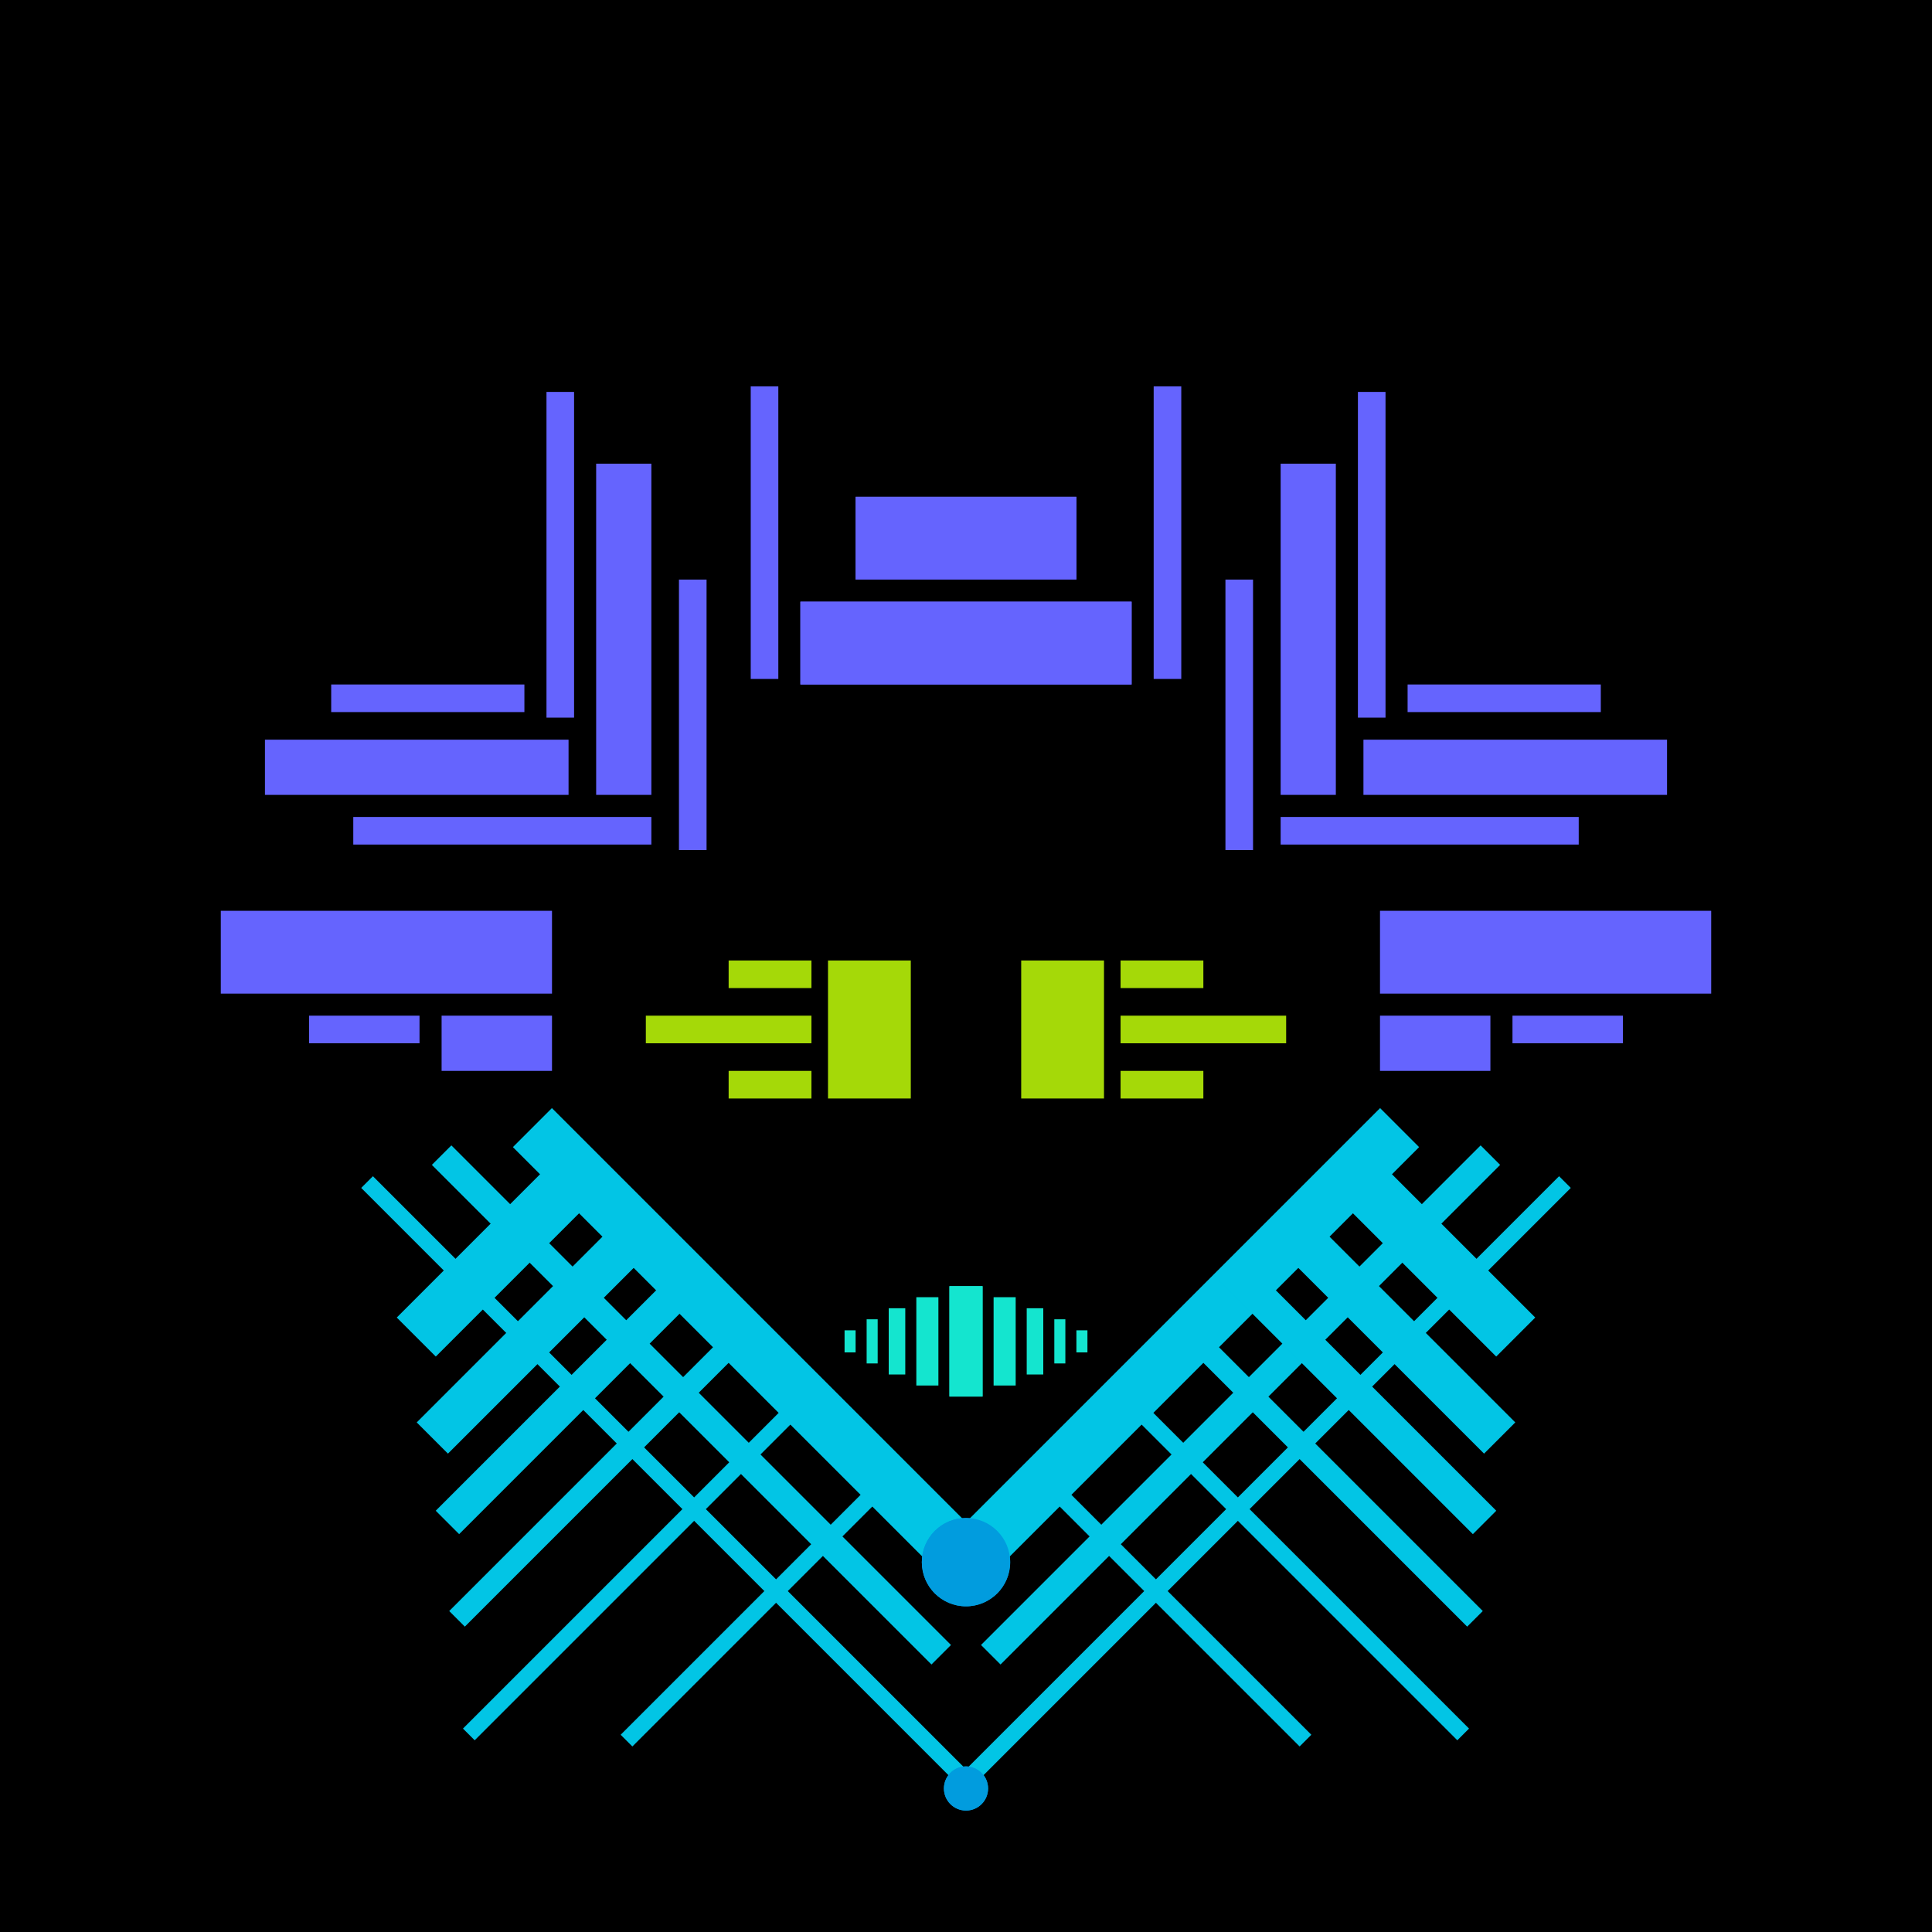 <svg xmlns='http://www.w3.org/2000/svg' preserveAspectRatio='xMinYMin meet' viewBox='0 0 350 350'> <filter id='neon' y='-2' x='-1' width='350' height='350'><feDropShadow flood-color='#3f285e' dx='0' dy='5' flood-opacity='1' stdDeviation='2' result='shadow'/><feOffset in='StrokePaint' dx='0' dy='2' result='offStrPnt'/><feFlood flood-color='#E0F2F3' flood-opacity='0.2' result='flood1' /><feOffset in='SourceGraphic' dx='0' dy='-1' result='offFlood'/><feOffset in='SourceGraphic' dx='0' dy='3' result='offShadow'/><feComposite in='flood1' in2='offFlood' operator='in'  result='cmpFlood' /><feComposite in='shadow' in2='offShadow' operator='in'  result='cmpSha' /><feGaussianBlur in='offStrPnt' stdDeviation='3.5' result='bStrokeP'/><feGaussianBlur in='cmpFlood' stdDeviation='0.8' result='bFlood'/><feGaussianBlur in='cmpSha' stdDeviation='0.4' result='bShadow'/><feMerge><feMergeNode in='bStrokeP'/><feMergeNode in='SourceGraphic'/><feMergeNode in='bFlood'/><feMergeNode in='bshadow'/></feMerge></filter><rect width='100%'  height='100%' fill='#000000'/> <g filter='url(#neon)' ><rect x='79 ' y= '236' width='116' height=  '10 '  fill= '#02C5E5' transform = '  translate( 211 , -26 ) rotate ( 45 )'  /><rect x='45 ' y= '262' width='152' height=  '3  '  fill= '#02C5E5' transform = '  translate( 221 , -8  ) rotate ( 45 )'  /><rect x='61 ' y= '248' width='128' height=  '5  '  fill= '#02C5E5' transform = '  translate( 214 , -15 ) rotate ( 45 )'  /><rect x='69 ' y= '218' width='44 ' height=  '10 '  fill= '#02C5E5' transform = '  translate( 313 , 316 ) rotate ( 135)'  /><rect x='72 ' y= '246' width='65 ' height=  '6  '  fill= '#02C5E5' transform = '  translate( 354 , 351 ) rotate ( 135)'  /><rect x='71 ' y= '261' width='75 ' height=  '4  '  fill= '#02C5E5' transform = '  translate( 372 , 372 ) rotate ( 135)'  /><rect x='72 ' y= '277' width='88 ' height=  '3  '  fill= '#02C5E5' transform = '  translate( 395 , 394 ) rotate ( 135)'  /><rect x='103' y= '285' width='68 ' height=  '3  '  fill= '#02C5E5' transform = '  translate( 437 , 393 ) rotate ( 135)'  /><rect x='71 ' y= '233' width='55 ' height=  '8  '  fill= '#02C5E5' transform = '  translate( 335 , 335 ) rotate ( 135)'  /><circle cx='175' cy='279' r ='8  '  fill= '#019CDE' /><circle cx='175' cy='320' r ='4  '  fill= '#019CDE' /><rect x='79 ' y= '236' width='116' height=  '10 '  fill= '#02C5E5' transform = ' scale(-1,1)  translate(-350,0) translate( 211 , -26 ) rotate ( 45 )'  /><rect x='45 ' y= '262' width='152' height=  '3  '  fill= '#02C5E5' transform = ' scale(-1,1)  translate(-350,0) translate( 221 , -8  ) rotate ( 45 )'  /><rect x='61 ' y= '248' width='128' height=  '5  '  fill= '#02C5E5' transform = ' scale(-1,1)  translate(-350,0) translate( 214 , -15 ) rotate ( 45 )'  /><rect x='69 ' y= '218' width='44 ' height=  '10 '  fill= '#02C5E5' transform = ' scale(-1,1)  translate(-350,0) translate( 313 , 316 ) rotate ( 135)'  /><rect x='72 ' y= '246' width='65 ' height=  '6  '  fill= '#02C5E5' transform = ' scale(-1,1)  translate(-350,0) translate( 354 , 351 ) rotate ( 135)'  /><rect x='71 ' y= '261' width='75 ' height=  '4  '  fill= '#02C5E5' transform = ' scale(-1,1)  translate(-350,0) translate( 372 , 372 ) rotate ( 135)'  /><rect x='72 ' y= '277' width='88 ' height=  '3  '  fill= '#02C5E5' transform = ' scale(-1,1)  translate(-350,0) translate( 395 , 394 ) rotate ( 135)'  /><rect x='103' y= '285' width='68 ' height=  '3  '  fill= '#02C5E5' transform = ' scale(-1,1)  translate(-350,0) translate( 437 , 393 ) rotate ( 135)'  /><rect x='71 ' y= '233' width='55 ' height=  '8  '  fill= '#02C5E5' transform = ' scale(-1,1)  translate(-350,0) translate( 335 , 335 ) rotate ( 135)'  /><circle cx='175' cy='279' r ='8  '  fill= '#019CDE' transform= 'scale(-1,1) translate(-350,0)'/><circle cx='175' cy='320' r ='4  '  fill= '#019CDE' transform= 'scale(-1,1) translate(-350,0)'/><rect x='40 ' y= '161' width='60 ' height=  '15 '  fill= '#6564fe' /><rect x='56 ' y= '180' width='20 ' height=  '5  '  fill= '#6564fe' /><rect x='80 ' y= '180' width='20 ' height=  '10 '  fill= '#6564fe' /><rect x='60 ' y= '120' width='35 ' height=  '5  '  fill= '#6564fe' /><rect x='48 ' y= '130' width='55 ' height=  '10 '  fill= '#6564fe' /><rect x='64 ' y= '144' width='54 ' height=  '5  '  fill= '#6564fe' /><rect x='123' y= '101' width='5  ' height=  '49 '  fill= '#6564fe' /><rect x='108' y= '80 ' width='10 ' height=  '60 '  fill= '#6564fe' /><rect x='99 ' y= '67 ' width='5  ' height=  '59 '  fill= '#6564fe' /><rect x='136' y= '66 ' width='5  ' height=  '53 '  fill= '#6564fe' /><rect x='155' y= '86 ' width='40 ' height=  '15 '  fill= '#6564fe' /><rect x='145' y= '105' width='60 ' height=  '15 '  fill= '#6564fe' /><rect x='40 ' y= '161' width='60 ' height=  '15 '  fill= '#6564fe' transform= 'scale(-1,1) translate(-350,0)'/><rect x='56 ' y= '180' width='20 ' height=  '5  '  fill= '#6564fe' transform= 'scale(-1,1) translate(-350,0)'/><rect x='80 ' y= '180' width='20 ' height=  '10 '  fill= '#6564fe' transform= 'scale(-1,1) translate(-350,0)'/><rect x='60 ' y= '120' width='35 ' height=  '5  '  fill= '#6564fe' transform= 'scale(-1,1) translate(-350,0)'/><rect x='48 ' y= '130' width='55 ' height=  '10 '  fill= '#6564fe' transform= 'scale(-1,1) translate(-350,0)'/><rect x='64 ' y= '144' width='54 ' height=  '5  '  fill= '#6564fe' transform= 'scale(-1,1) translate(-350,0)'/><rect x='123' y= '101' width='5  ' height=  '49 '  fill= '#6564fe' transform= 'scale(-1,1) translate(-350,0)'/><rect x='108' y= '80 ' width='10 ' height=  '60 '  fill= '#6564fe' transform= 'scale(-1,1) translate(-350,0)'/><rect x='99 ' y= '67 ' width='5  ' height=  '59 '  fill= '#6564fe' transform= 'scale(-1,1) translate(-350,0)'/><rect x='136' y= '66 ' width='5  ' height=  '53 '  fill= '#6564fe' transform= 'scale(-1,1) translate(-350,0)'/><rect x='155' y= '86 ' width='40 ' height=  '15 '  fill= '#6564fe' transform= 'scale(-1,1) translate(-350,0)'/><rect x='145' y= '105' width='60 ' height=  '15 '  fill= '#6564fe' transform= 'scale(-1,1) translate(-350,0)'/><rect x='154' y= '238' width='8  ' height=  '2  '  fill= '#14e5cf' transform = '  translate( 397 , 81  ) rotate ( 90 )'  /><rect x='152' y= '238' width='4  ' height=  '2  '  fill= '#14e5cf' transform = '  translate( 393 , 85  ) rotate ( 90 )'  /><rect x='157' y= '238' width='12 ' height=  '3  '  fill= '#14e5cf' transform = '  translate( 402 , 76  ) rotate ( 90 )'  /><rect x='160' y= '237' width='16 ' height=  '4  '  fill= '#14e5cf' transform = '  translate( 407 , 71  ) rotate ( 90 )'  /><rect x='165' y= '236' width='20 ' height=  '6  '  fill= '#14e5cf' transform = '  translate( 414 , 64  ) rotate ( 90 )'  /><rect x='154' y= '238' width='8  ' height=  '2  '  fill= '#14e5cf' transform = ' scale(-1,1)  translate(-350,0) translate( 397 , 81  ) rotate ( 90 )'  /><rect x='152' y= '238' width='4  ' height=  '2  '  fill= '#14e5cf' transform = ' scale(-1,1)  translate(-350,0) translate( 393 , 85  ) rotate ( 90 )'  /><rect x='157' y= '238' width='12 ' height=  '3  '  fill= '#14e5cf' transform = ' scale(-1,1)  translate(-350,0) translate( 402 , 76  ) rotate ( 90 )'  /><rect x='160' y= '237' width='16 ' height=  '4  '  fill= '#14e5cf' transform = ' scale(-1,1)  translate(-350,0) translate( 407 , 71  ) rotate ( 90 )'  /><rect x='165' y= '236' width='20 ' height=  '6  '  fill= '#14e5cf' transform = ' scale(-1,1)  translate(-350,0) translate( 414 , 64  ) rotate ( 90 )'  /></g><g fill-opacity='0.85'><rect x='117' y= '180' width='30 ' height=  '5  '  fill= '#C2FF0A' filter='url(#neon)'  /><rect x='150' y= '170' width='15 ' height=  '25 '  fill= '#C2FF0A' filter='url(#neon)'  /><rect x='132' y= '170' width='15 ' height=  '5  '  fill= '#C2FF0A' filter='url(#neon)'  /><rect x='132' y= '190' width='15 ' height=  '5  '  fill= '#C2FF0A' filter='url(#neon)'  /><rect x='117' y= '180' width='30 ' height=  '5  '  fill= '#C2FF0A' filter='url(#neon)'  transform= 'scale(-1,1) translate(-350,0)'/><rect x='150' y= '170' width='15 ' height=  '25 '  fill= '#C2FF0A' filter='url(#neon)'  transform= 'scale(-1,1) translate(-350,0)'/><rect x='132' y= '170' width='15 ' height=  '5  '  fill= '#C2FF0A' filter='url(#neon)'  transform= 'scale(-1,1) translate(-350,0)'/><rect x='132' y= '190' width='15 ' height=  '5  '  fill= '#C2FF0A' filter='url(#neon)'  transform= 'scale(-1,1) translate(-350,0)'/></g></svg>